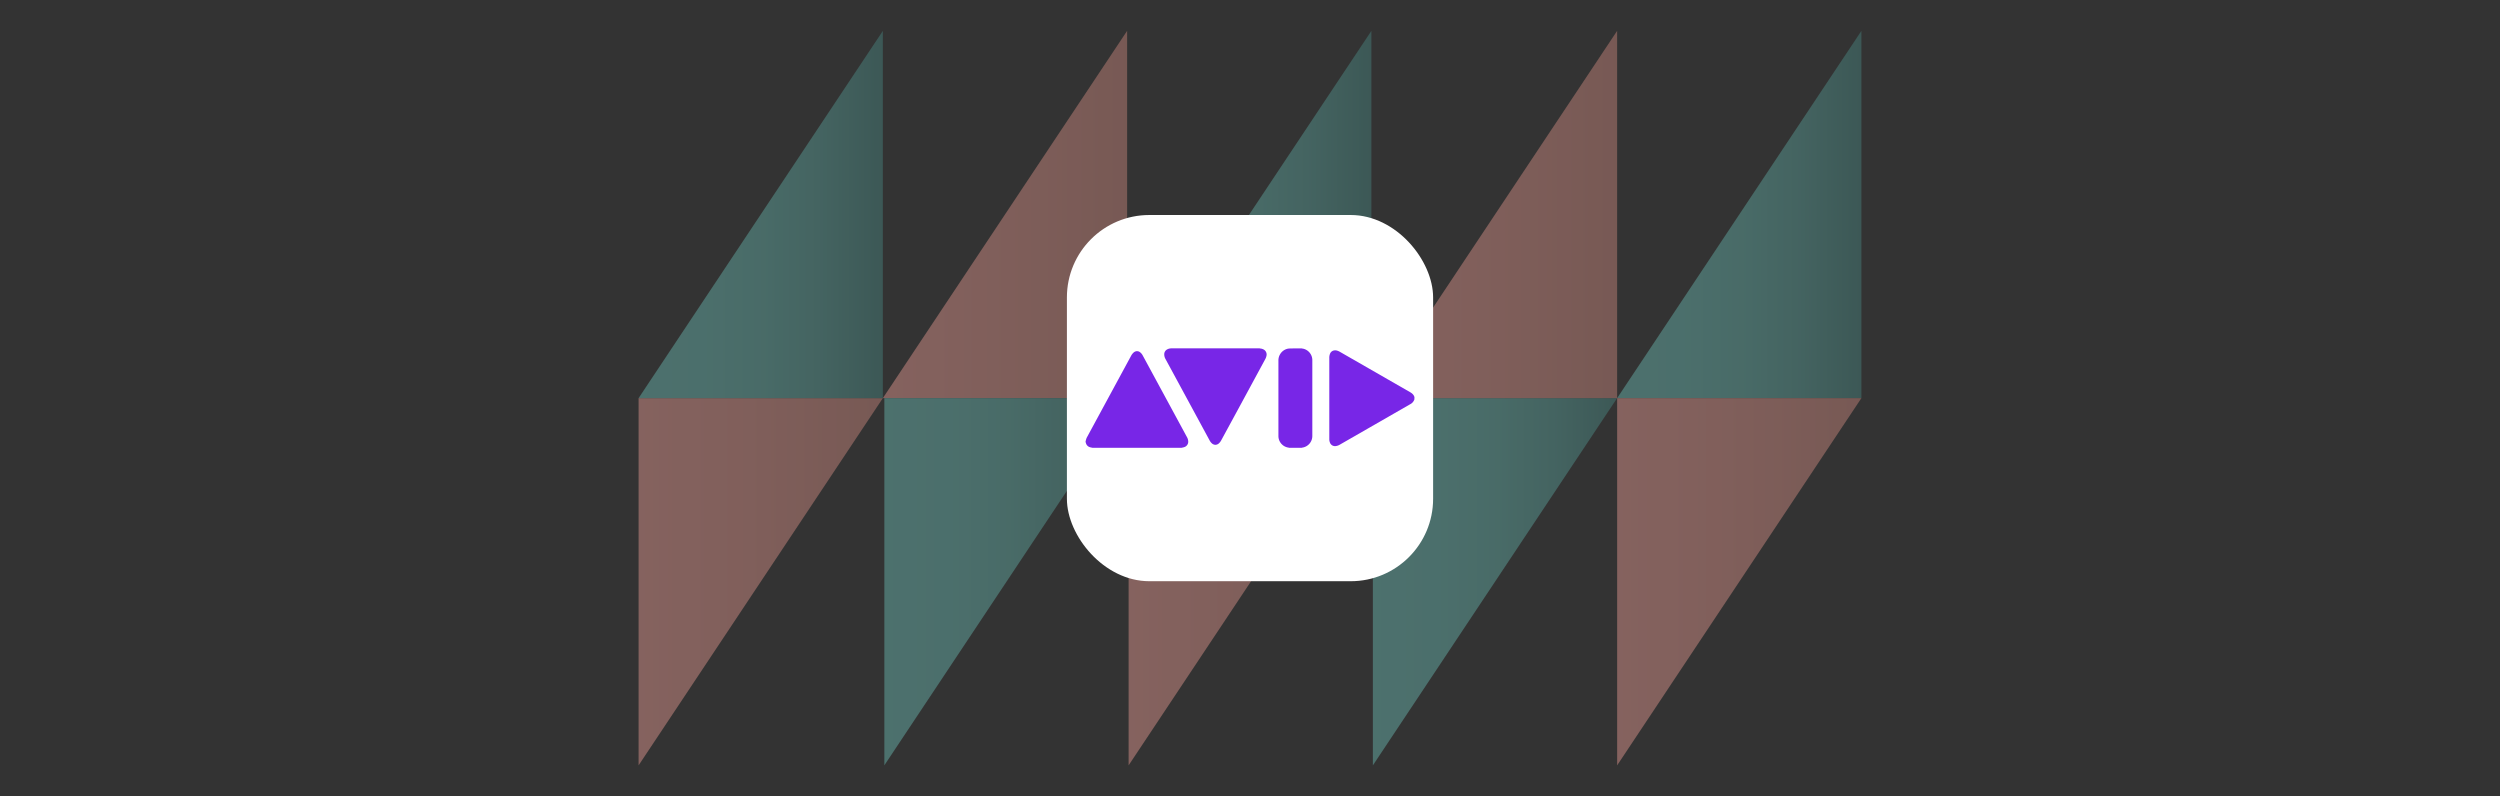 <svg xmlns="http://www.w3.org/2000/svg" xmlns:xlink="http://www.w3.org/1999/xlink" viewBox="0 0 1531.58 487.79"><rect x="0" y="0" width="1531.58" height="487.79" fill="#333333" stroke="none"/><defs><style>.a{opacity:0.4;}.b{fill:url(#a);}.c{fill:url(#b);}.d{fill:url(#c);}.e{fill:url(#d);}.f{fill:url(#e);}.g{fill:url(#f);}.h{fill:url(#g);}.i{fill:url(#h);}.j{fill:url(#i);}.k{fill:url(#j);}.l{fill:#fff;}.m{fill:#7826e7;}</style><linearGradient id="a" x1="990.37" y1="131.39" x2="1140.02" y2="131.39" gradientUnits="userSpaceOnUse"><stop offset="0" stop-color="#71ccc3"/><stop offset="0.27" stop-color="#6fc8c0"/><stop offset="0.51" stop-color="#68beb5"/><stop offset="0.75" stop-color="#5caba4"/><stop offset="0.97" stop-color="#4b928c"/><stop offset="1" stop-color="#498e89"/></linearGradient><linearGradient id="b" x1="391.22" y1="356.39" x2="540.87" y2="356.39" gradientUnits="userSpaceOnUse"><stop offset="0" stop-color="#ffa89f"/><stop offset="0.39" stop-color="#f5a197"/><stop offset="1" stop-color="#dd9185"/></linearGradient><linearGradient id="c" x1="841.06" y1="356.39" x2="990.71" y2="356.39" xlink:href="#a"/><linearGradient id="d" x1="540.87" y1="131.39" x2="690.52" y2="131.39" xlink:href="#b"/><linearGradient id="e" x1="541.77" y1="356.39" x2="691.42" y2="356.39" xlink:href="#a"/><linearGradient id="f" x1="391.22" y1="131.39" x2="540.87" y2="131.39" xlink:href="#a"/><linearGradient id="g" x1="990.71" y1="356.39" x2="1140.36" y2="356.39" xlink:href="#b"/><linearGradient id="h" x1="841.06" y1="131.39" x2="990.71" y2="131.39" xlink:href="#b"/><linearGradient id="i" x1="690.52" y1="131.39" x2="840.16" y2="131.39" xlink:href="#a"/><linearGradient id="j" x1="691.42" y1="356.39" x2="841.06" y2="356.39" xlink:href="#b"/></defs><g class="a"><polygon class="b" points="1140.36 18.89 1140.36 243.9 990.71 243.9 1140.36 18.89"/><polygon class="c" points="391.22 243.9 391.22 468.89 540.87 243.9 391.22 243.9"/><polygon class="d" points="990.71 243.9 841.07 468.89 841.07 243.9 990.71 243.9"/><polygon class="e" points="690.51 18.89 540.87 243.9 690.51 243.9 690.51 18.89"/><polygon class="f" points="691.42 243.9 541.77 468.89 541.77 243.9 691.42 243.9"/><polygon class="g" points="540.87 18.89 540.87 243.9 391.22 243.9 540.87 18.89"/><polygon class="h" points="990.71 243.9 990.71 468.89 1140.36 243.9 990.71 243.9"/><polygon class="i" points="990.71 18.89 841.07 243.9 990.71 243.9 990.71 18.89"/><polygon class="j" points="840.16 18.89 840.16 243.9 690.51 243.9 840.16 18.89"/><polygon class="k" points="691.42 243.9 691.42 468.89 841.07 243.9 691.42 243.9"/></g><rect class="l" x="653.62" y="131.72" width="224.35" height="224.35" rx="50.49"/><path class="m" d="M665.08,270.13a.6.6,0,0,0,.16-.35,7.37,7.37,0,0,1,.9-2.32l7.39-13.64L692.94,218a6.94,6.94,0,0,1,1.33-1.81,3.45,3.45,0,0,1,1.74-1,3,3,0,0,1,2.32.53,5.83,5.83,0,0,1,1.76,2.09l3.65,6.73,16,29.53,7.41,13.68a5.8,5.8,0,0,1,.79,2.66,3.44,3.44,0,0,1-2.26,3.45,7.84,7.84,0,0,1-1.42.38c-.09,0-.2,0-.27.1H669.31c-.13,0-.25-.07-.38-.09a9.68,9.68,0,0,1-1.29-.31,3.52,3.52,0,0,1-2.39-2.59,2.75,2.75,0,0,0-.17-.45Z"/><path class="m" d="M772.28,213.51a5.86,5.86,0,0,1,1.64.49,3.5,3.5,0,0,1,2,3.82,7.49,7.49,0,0,1-.81,2.25l-6.27,11.57-10.08,18.61L748.2,269.68a6.77,6.77,0,0,1-1.44,1.91,3.21,3.21,0,0,1-2.17.91,3.28,3.28,0,0,1-2.14-.87,6.65,6.65,0,0,1-1.43-1.86l-5.12-9.46-16.65-30.73-5.2-9.59a5.75,5.75,0,0,1-.79-3,3.31,3.31,0,0,1,1.69-2.87,4.72,4.72,0,0,1,1.89-.64c.12,0,.27,0,.37-.1h54.38A3.25,3.25,0,0,0,772.28,213.51Z"/><path class="m" d="M866.5,244.68a5.13,5.13,0,0,1-2.64,3l-24.7,14.19-18.23,10.47a6.29,6.29,0,0,1-2.71.95,3.27,3.27,0,0,1-3.5-2.28,5.38,5.38,0,0,1-.35-1.73c0-.26,0-.52,0-.78V219.43a6.6,6.6,0,0,1,.41-2.6,3.25,3.25,0,0,1,2.84-2.18,4.44,4.44,0,0,1,2,.31,7.69,7.69,0,0,1,1.2.56l43.1,24.76a6.89,6.89,0,0,1,1.56,1.18,4.2,4.2,0,0,1,1.06,1.85Z"/><path class="m" d="M797.46,213.43c.26.17.57.11.85.18a7.2,7.2,0,0,1,5.66,6.84V267a7.2,7.2,0,0,1-5.81,7.17,1.91,1.91,0,0,0-.7.18h-7.77a1.41,1.41,0,0,0-.65-.18,7.18,7.18,0,0,1-5.84-7c0-4.08,0-8.15,0-12.23q0-17,0-34a7.27,7.27,0,0,1,1-3.85,7.18,7.18,0,0,1,5.22-3.55,7,7,0,0,0,.79-.07Z"/><path class="l" d="M790.18,213.43a7,7,0,0,1-.79.07v-.07Z"/><path class="l" d="M772.28,213.51a3.25,3.25,0,0,1-.69-.08h.69Z"/></svg>